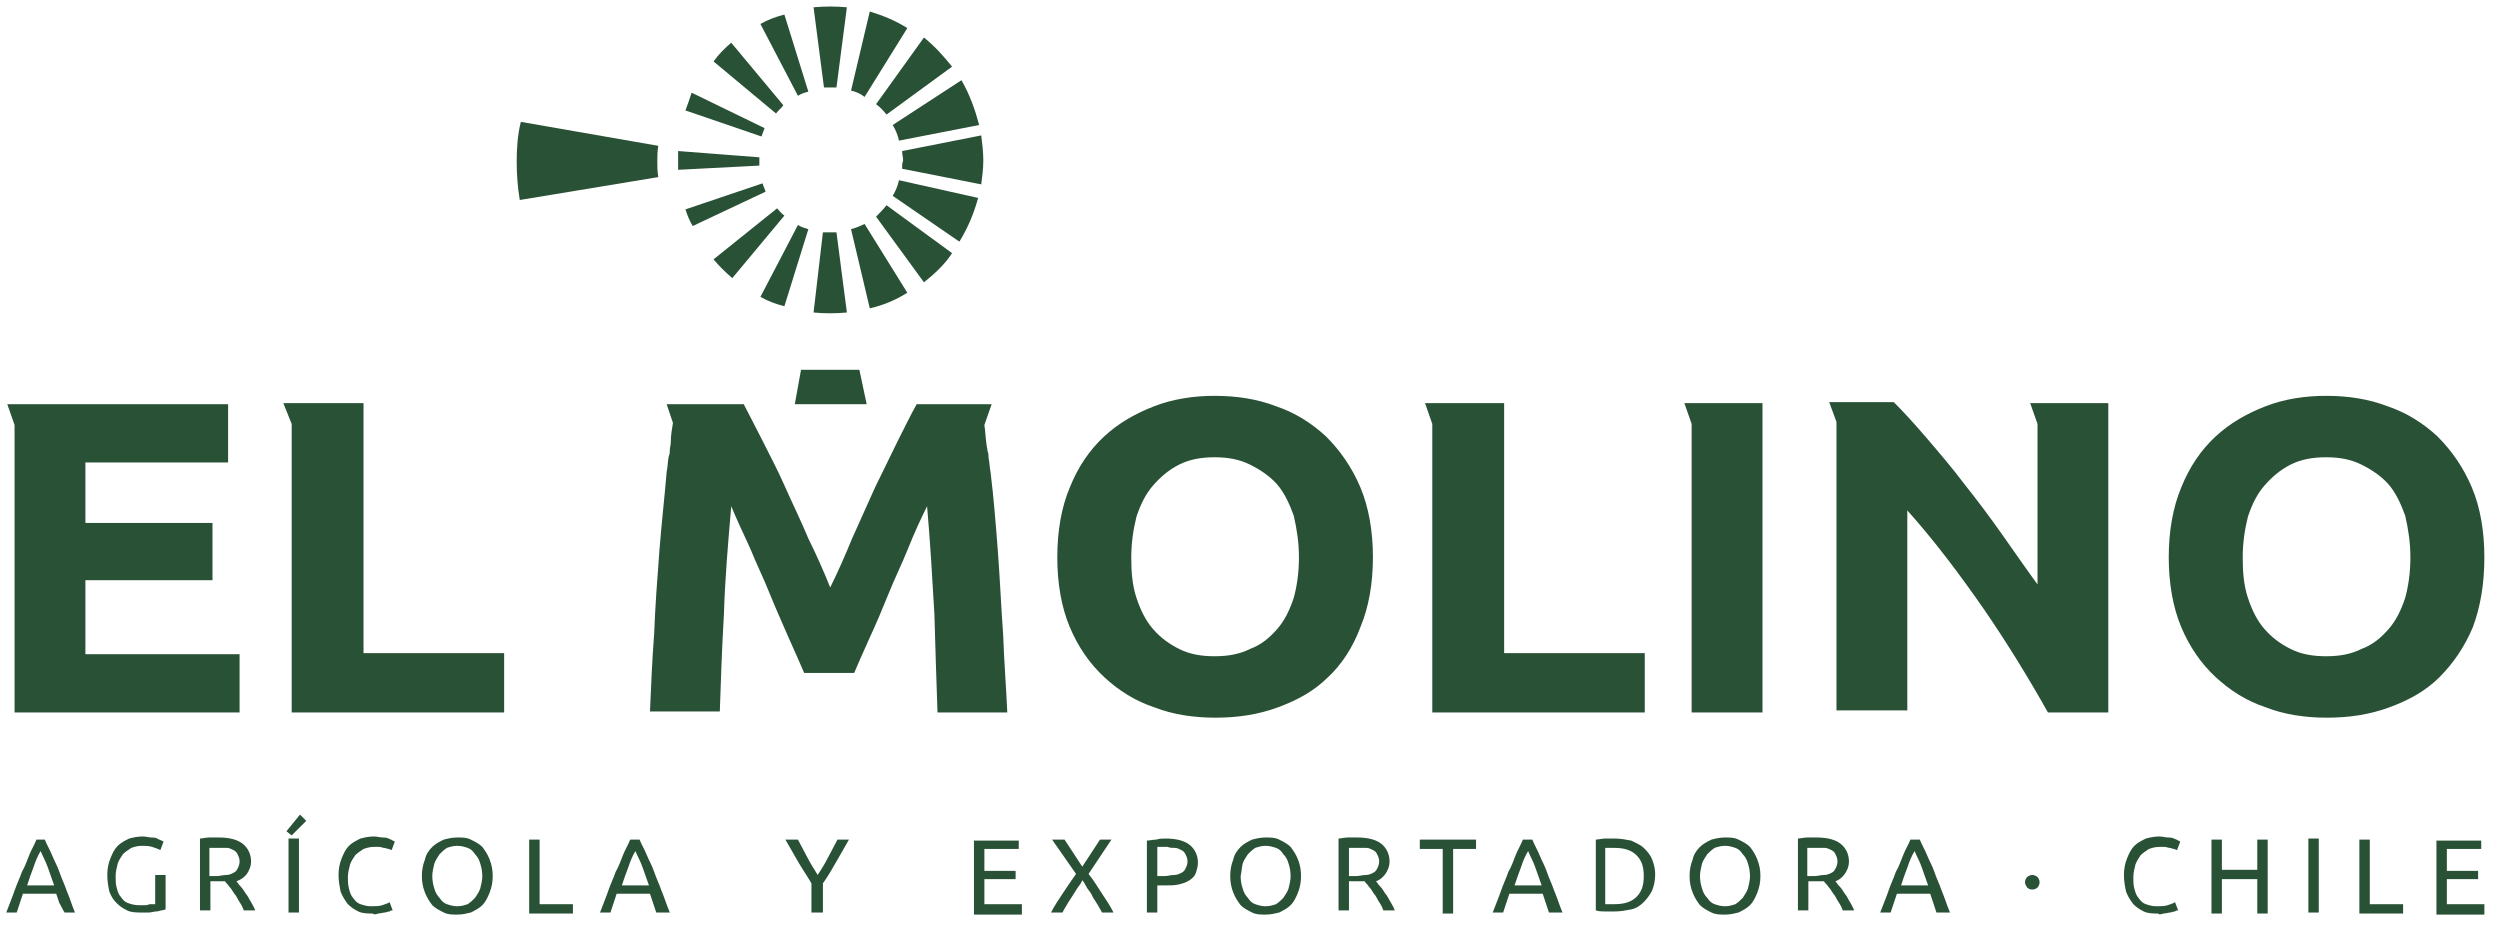 <?xml version="1.0" encoding="UTF-8"?>
<svg xmlns="http://www.w3.org/2000/svg" xmlns:xlink="http://www.w3.org/1999/xlink" width="240px" height="90px" viewBox="0 0 240 90" version="1.1">
<g id="surface1">
<path style=" stroke:none;fill-rule:nonzero;fill:rgb(16.078%,31.765%,20.784%);fill-opacity:1;" d="M 238.5 87.602 L 238.5 86.801 L 234.898 86.801 L 234.898 84.398 L 237.898 84.398 L 237.898 83.602 L 234.898 83.602 L 234.898 81.5 L 238.199 81.5 L 238.199 80.699 L 233.898 80.699 L 233.898 87.801 L 238.5 87.801 Z M 227.5 86.801 L 227.5 80.602 L 226.5 80.602 L 226.5 87.699 L 230.699 87.699 L 230.699 86.801 Z M 221.602 87.602 L 222.602 87.602 L 222.602 80.5 L 221.602 80.5 Z M 216.699 83.5 L 213.301 83.5 L 213.301 80.602 L 212.301 80.602 L 212.301 87.699 L 213.301 87.699 L 213.301 84.398 L 216.699 84.398 L 216.699 87.699 L 217.699 87.699 L 217.699 80.602 L 216.699 80.602 Z M 207.699 87.699 C 207.898 87.699 208.199 87.602 208.301 87.602 C 208.5 87.602 208.602 87.5 208.801 87.5 C 208.898 87.398 209 87.398 209.102 87.398 L 208.801 86.602 C 208.699 86.699 208.398 86.801 208.102 86.898 C 207.801 87 207.398 87 207 87 C 206.602 87 206.301 86.898 206 86.801 C 205.699 86.699 205.5 86.5 205.301 86.199 C 205.102 86 205 85.699 204.898 85.301 C 204.801 85 204.801 84.602 204.801 84.199 C 204.801 83.801 204.898 83.398 205 83 C 205.102 82.699 205.301 82.398 205.5 82.102 C 205.699 81.898 206 81.699 206.301 81.5 C 206.602 81.398 206.898 81.301 207.301 81.301 C 207.5 81.301 207.699 81.301 207.801 81.301 C 208 81.301 208.102 81.398 208.301 81.398 C 208.398 81.398 208.602 81.5 208.699 81.5 C 208.801 81.5 208.898 81.602 209 81.602 L 209.301 80.801 C 209.301 80.801 209.199 80.699 209.102 80.699 C 209 80.602 208.898 80.602 208.699 80.5 C 208.5 80.398 208.301 80.398 208.102 80.398 C 207.898 80.398 207.602 80.301 207.301 80.301 C 206.801 80.301 206.398 80.398 206 80.5 C 205.602 80.699 205.199 80.898 204.898 81.199 C 204.602 81.5 204.398 81.898 204.199 82.398 C 204 82.898 203.898 83.398 203.898 84 C 203.898 84.602 204 85.102 204.102 85.602 C 204.301 86.102 204.5 86.398 204.801 86.801 C 205.102 87.102 205.398 87.301 205.801 87.5 C 206.199 87.699 206.699 87.699 207.199 87.699 C 207.199 87.801 207.398 87.801 207.699 87.699 M 195.602 84.199 C 195.5 84.102 195.301 84 195.102 84 C 194.898 84 194.699 84.102 194.602 84.199 C 194.5 84.301 194.398 84.5 194.398 84.699 C 194.398 84.898 194.5 85 194.602 85.199 C 194.699 85.301 194.898 85.398 195.102 85.398 C 195.301 85.398 195.5 85.301 195.602 85.199 C 195.699 85.102 195.801 84.898 195.801 84.699 C 195.801 84.5 195.699 84.301 195.602 84.199 M 182.5 85 C 182.699 84.398 182.898 83.801 183.102 83.301 C 183.301 82.699 183.5 82.199 183.801 81.699 C 184 82.199 184.301 82.699 184.5 83.301 C 184.699 83.898 184.898 84.398 185.102 85 Z M 187.199 87.602 C 186.898 86.898 186.699 86.199 186.398 85.5 C 186.199 84.898 185.898 84.301 185.699 83.699 C 185.5 83.102 185.199 82.602 185 82.102 C 184.801 81.602 184.5 81.102 184.301 80.602 L 183.398 80.602 C 183.199 81.102 182.898 81.602 182.699 82.102 C 182.5 82.602 182.301 83.199 182 83.699 C 181.801 84.301 181.5 84.898 181.301 85.5 C 181.102 86.102 180.801 86.801 180.5 87.602 L 181.5 87.602 L 182.102 85.801 L 185.301 85.801 C 185.398 86.102 185.5 86.398 185.602 86.699 C 185.699 87 185.801 87.301 185.898 87.602 Z M 175.199 81.398 C 175.398 81.398 175.602 81.5 175.801 81.602 C 176 81.699 176.102 81.801 176.199 82 C 176.301 82.199 176.398 82.398 176.398 82.699 C 176.398 83 176.301 83.199 176.199 83.398 C 176.102 83.602 176 83.699 175.801 83.801 C 175.602 83.898 175.398 84 175.102 84 C 174.801 84 174.5 84.102 174.199 84.102 L 173.5 84.102 L 173.5 81.398 C 173.699 81.398 174 81.398 174.5 81.398 C 174.801 81.398 175 81.398 175.199 81.398 M 177.102 83.898 C 177.301 83.602 177.5 83.199 177.5 82.699 C 177.5 82 177.199 81.398 176.699 81 C 176.199 80.602 175.398 80.398 174.398 80.398 C 174.102 80.398 173.801 80.398 173.5 80.398 C 173.199 80.398 172.801 80.5 172.602 80.5 L 172.602 87.398 L 173.602 87.398 L 173.602 84.602 L 174.801 84.602 C 174.898 84.602 175 84.602 175.102 84.602 C 175.199 84.801 175.398 84.898 175.5 85.102 C 175.699 85.301 175.801 85.5 176 85.801 C 176.199 86 176.301 86.301 176.5 86.602 C 176.699 86.898 176.801 87.102 176.898 87.398 L 178 87.398 C 177.898 87.102 177.699 86.801 177.602 86.602 C 177.398 86.301 177.301 86 177.102 85.801 C 176.898 85.5 176.801 85.301 176.602 85.102 C 176.398 84.898 176.301 84.699 176.199 84.602 C 176.5 84.5 176.801 84.301 177.102 83.898 M 163.398 82.898 C 163.5 82.602 163.699 82.301 163.898 82 C 164.102 81.801 164.301 81.602 164.602 81.398 C 164.898 81.301 165.199 81.199 165.602 81.199 C 166 81.199 166.301 81.301 166.602 81.398 C 166.898 81.5 167.102 81.699 167.301 82 C 167.5 82.199 167.699 82.5 167.801 82.898 C 167.898 83.199 168 83.602 168 84.102 C 168 84.5 167.898 84.898 167.801 85.301 C 167.699 85.602 167.5 85.898 167.301 86.199 C 167.102 86.398 166.898 86.602 166.602 86.801 C 166.301 86.898 166 87 165.602 87 C 165.199 87 164.898 86.898 164.602 86.801 C 164.301 86.699 164.102 86.5 163.898 86.199 C 163.699 86 163.5 85.699 163.398 85.301 C 163.301 85 163.199 84.602 163.199 84.102 C 163.199 83.699 163.301 83.301 163.398 82.898 M 162.5 85.699 C 162.699 86.199 162.898 86.5 163.199 86.898 C 163.5 87.199 163.898 87.398 164.301 87.602 C 164.699 87.801 165.102 87.801 165.602 87.801 C 166.102 87.801 166.5 87.699 166.898 87.602 C 167.301 87.398 167.699 87.199 168 86.898 C 168.301 86.602 168.5 86.199 168.699 85.699 C 168.898 85.199 169 84.699 169 84.102 C 169 83.5 168.898 83 168.699 82.5 C 168.5 82 168.301 81.699 168 81.301 C 167.699 81 167.301 80.801 166.898 80.602 C 166.5 80.398 166.102 80.398 165.602 80.398 C 165.102 80.398 164.699 80.5 164.301 80.602 C 163.898 80.801 163.5 81 163.199 81.301 C 162.898 81.602 162.602 82 162.5 82.5 C 162.301 83 162.199 83.5 162.199 84.102 C 162.199 84.699 162.301 85.199 162.5 85.699 M 154.398 86.801 C 154.199 86.801 154.102 86.801 154.102 86.801 L 154.102 81.398 C 154.199 81.398 154.301 81.398 154.398 81.398 C 154.602 81.398 154.801 81.398 155 81.398 C 155.898 81.398 156.602 81.602 157.102 82.102 C 157.602 82.602 157.801 83.199 157.801 84.102 C 157.801 85 157.602 85.602 157.102 86.102 C 156.602 86.602 155.898 86.801 155 86.801 C 154.801 86.801 154.602 86.801 154.398 86.801 M 158.602 82.5 C 158.398 82 158.102 81.699 157.801 81.398 C 157.5 81.102 157 80.898 156.602 80.699 C 156.102 80.602 155.602 80.5 155 80.5 C 154.699 80.5 154.398 80.5 154.102 80.5 C 153.801 80.5 153.398 80.602 153.199 80.602 L 153.199 87.398 C 153.5 87.5 153.801 87.5 154.102 87.5 C 154.398 87.5 154.801 87.5 155 87.5 C 155.602 87.5 156.102 87.398 156.602 87.301 C 157.102 87.199 157.5 86.898 157.801 86.602 C 158.102 86.301 158.398 85.898 158.602 85.5 C 158.801 85 158.898 84.5 158.898 83.898 C 158.898 83.5 158.801 83 158.602 82.5 M 145.398 85 C 145.602 84.398 145.801 83.801 146 83.301 C 146.199 82.699 146.398 82.199 146.699 81.699 C 146.898 82.199 147.199 82.699 147.398 83.301 C 147.602 83.898 147.801 84.398 148 85 Z M 150 87.602 C 149.699 86.898 149.5 86.199 149.199 85.5 C 149 84.898 148.699 84.301 148.5 83.699 C 148.301 83.102 148 82.602 147.801 82.102 C 147.602 81.602 147.301 81.102 147.102 80.602 L 146.199 80.602 C 146 81.102 145.699 81.602 145.5 82.102 C 145.301 82.602 145.102 83.199 144.801 83.699 C 144.602 84.301 144.301 84.898 144.102 85.5 C 143.898 86.102 143.602 86.801 143.301 87.602 L 144.301 87.602 L 144.898 85.801 L 148.102 85.801 C 148.199 86.102 148.301 86.398 148.398 86.699 C 148.5 87 148.602 87.301 148.699 87.602 Z M 136.301 80.602 L 136.301 81.5 L 138.5 81.5 L 138.5 87.699 L 139.5 87.699 L 139.5 81.5 L 141.699 81.5 L 141.699 80.602 Z M 131.199 81.398 C 131.398 81.398 131.602 81.5 131.801 81.602 C 132 81.699 132.102 81.801 132.199 82 C 132.301 82.199 132.398 82.398 132.398 82.699 C 132.398 83 132.301 83.199 132.199 83.398 C 132.102 83.602 132 83.699 131.801 83.801 C 131.602 83.898 131.398 84 131.102 84 C 130.801 84 130.5 84.102 130.199 84.102 L 129.5 84.102 L 129.5 81.398 C 129.699 81.398 130 81.398 130.5 81.398 C 130.699 81.398 130.898 81.398 131.199 81.398 M 133 83.898 C 133.199 83.602 133.398 83.199 133.398 82.699 C 133.398 82 133.102 81.398 132.602 81 C 132.102 80.602 131.301 80.398 130.301 80.398 C 130 80.398 129.699 80.398 129.398 80.398 C 129.102 80.398 128.699 80.5 128.5 80.5 L 128.5 87.398 L 129.5 87.398 L 129.5 84.602 L 130.699 84.602 C 130.801 84.602 130.898 84.602 131 84.602 C 131.102 84.801 131.301 84.898 131.398 85.102 C 131.602 85.301 131.699 85.5 131.898 85.801 C 132.102 86 132.199 86.301 132.398 86.602 C 132.602 86.898 132.699 87.102 132.801 87.398 L 133.898 87.398 C 133.801 87.102 133.602 86.801 133.5 86.602 C 133.301 86.301 133.199 86 133 85.801 C 132.801 85.5 132.699 85.301 132.5 85.102 C 132.301 84.898 132.199 84.699 132.102 84.602 C 132.398 84.5 132.699 84.301 133 83.898 M 119.301 82.898 C 119.398 82.602 119.602 82.301 119.801 82 C 120 81.801 120.199 81.602 120.5 81.398 C 120.801 81.301 121.102 81.199 121.5 81.199 C 121.898 81.199 122.199 81.301 122.5 81.398 C 122.801 81.5 123 81.699 123.199 82 C 123.398 82.199 123.602 82.5 123.699 82.898 C 123.801 83.199 123.898 83.602 123.898 84.102 C 123.898 84.5 123.801 84.898 123.699 85.301 C 123.602 85.602 123.398 85.898 123.199 86.199 C 123 86.398 122.801 86.602 122.5 86.801 C 122.199 86.898 121.898 87 121.5 87 C 121.102 87 120.801 86.898 120.5 86.801 C 120.199 86.699 120 86.5 119.801 86.199 C 119.602 86 119.398 85.699 119.301 85.301 C 119.199 85 119.102 84.602 119.102 84.102 C 119.199 83.699 119.199 83.301 119.301 82.898 M 118.398 85.699 C 118.602 86.199 118.801 86.5 119.102 86.898 C 119.398 87.199 119.801 87.398 120.199 87.602 C 120.602 87.801 121 87.801 121.5 87.801 C 122 87.801 122.398 87.699 122.801 87.602 C 123.199 87.398 123.602 87.199 123.898 86.898 C 124.199 86.602 124.398 86.199 124.602 85.699 C 124.801 85.199 124.898 84.699 124.898 84.102 C 124.898 83.5 124.801 83 124.602 82.5 C 124.398 82 124.199 81.699 123.898 81.301 C 123.602 81 123.199 80.801 122.801 80.602 C 122.398 80.398 122 80.398 121.5 80.398 C 121 80.398 120.602 80.5 120.199 80.602 C 119.801 80.801 119.398 81 119.102 81.301 C 118.801 81.602 118.5 82 118.398 82.5 C 118.199 83 118.102 83.5 118.102 84.102 C 118.102 84.699 118.199 85.199 118.398 85.699 M 112.801 81.398 C 113 81.398 113.199 81.5 113.398 81.602 C 113.602 81.699 113.699 81.801 113.801 82 C 113.898 82.199 114 82.398 114 82.699 C 114 83 113.898 83.199 113.801 83.398 C 113.699 83.602 113.602 83.699 113.398 83.801 C 113.199 83.898 113 84 112.699 84 C 112.398 84 112.102 84.102 111.801 84.102 L 111.102 84.102 L 111.102 81.301 C 111.301 81.301 111.602 81.301 112.102 81.301 C 112.301 81.398 112.5 81.398 112.801 81.398 M 111 80.602 C 110.699 80.602 110.301 80.699 110.102 80.699 L 110.102 87.602 L 111.102 87.602 L 111.102 85 L 111.898 85 C 112.398 85 112.801 85 113.199 84.898 C 113.602 84.801 113.898 84.699 114.199 84.5 C 114.5 84.301 114.699 84.102 114.801 83.801 C 114.898 83.5 115 83.199 115 82.801 C 115 82.102 114.699 81.5 114.199 81.102 C 113.699 80.699 112.898 80.5 111.898 80.5 C 111.699 80.5 111.301 80.5 111 80.602 M 106.898 87.602 C 106.602 87 106.199 86.398 105.801 85.801 C 105.398 85.199 105 84.5 104.5 83.898 L 106.699 80.602 L 105.602 80.602 L 103.898 83.199 L 102.199 80.602 L 101 80.602 L 103.301 83.898 C 102.801 84.602 102.398 85.199 102 85.801 C 101.602 86.398 101.199 87 100.898 87.602 L 102 87.602 C 102.102 87.398 102.199 87.199 102.398 86.898 C 102.5 86.699 102.699 86.398 102.898 86.102 C 103.102 85.801 103.199 85.602 103.398 85.301 C 103.602 85 103.801 84.801 103.898 84.5 C 104.102 84.699 104.199 85 104.398 85.301 C 104.602 85.602 104.801 85.801 104.898 86.102 C 105.102 86.398 105.199 86.602 105.398 86.898 C 105.5 87.102 105.699 87.398 105.801 87.602 Z M 98.102 87.602 L 98.102 86.801 L 94.5 86.801 L 94.5 84.398 L 97.5 84.398 L 97.5 83.602 L 94.5 83.602 L 94.5 81.5 L 97.801 81.5 L 97.801 80.699 L 93.5 80.699 L 93.5 87.801 L 98.102 87.801 Z M 79 87.602 L 79 84.801 C 79.5 84.102 79.898 83.398 80.301 82.699 C 80.699 82 81.102 81.301 81.5 80.602 L 80.398 80.602 C 80.102 81.199 79.801 81.699 79.5 82.301 C 79.199 82.898 78.898 83.398 78.5 84 C 78.199 83.5 77.801 82.898 77.5 82.301 C 77.199 81.699 76.898 81.199 76.602 80.602 L 75.398 80.602 C 75.801 81.301 76.199 82 76.602 82.699 C 77 83.398 77.5 84.102 77.898 84.801 L 77.898 87.602 Z M 59.699 85 C 59.898 84.398 60.102 83.801 60.301 83.301 C 60.5 82.699 60.699 82.199 61 81.699 C 61.199 82.199 61.5 82.699 61.699 83.301 C 61.898 83.898 62.102 84.398 62.301 85 Z M 64.301 87.602 C 64 86.898 63.801 86.199 63.5 85.5 C 63.301 84.898 63 84.301 62.801 83.699 C 62.602 83.102 62.301 82.602 62.102 82.102 C 61.898 81.602 61.602 81.102 61.398 80.602 L 60.5 80.602 C 60.301 81.102 60 81.602 59.801 82.102 C 59.602 82.602 59.398 83.199 59.102 83.699 C 58.898 84.301 58.602 84.898 58.398 85.5 C 58.199 86.102 57.898 86.801 57.602 87.602 L 58.602 87.602 L 59.199 85.801 L 62.398 85.801 C 62.5 86.102 62.602 86.398 62.699 86.699 C 62.801 87 62.898 87.301 63 87.602 Z M 51.801 86.801 L 51.801 80.602 L 50.801 80.602 L 50.801 87.699 L 55 87.699 L 55 86.801 Z M 41.699 82.898 C 41.801 82.602 42 82.301 42.199 82 C 42.398 81.801 42.602 81.602 42.898 81.398 C 43.199 81.301 43.5 81.199 43.898 81.199 C 44.301 81.199 44.602 81.301 44.898 81.398 C 45.199 81.5 45.398 81.699 45.602 82 C 45.801 82.199 46 82.5 46.102 82.898 C 46.199 83.199 46.301 83.602 46.301 84.102 C 46.301 84.5 46.199 84.898 46.102 85.301 C 46 85.602 45.801 85.898 45.602 86.199 C 45.398 86.398 45.199 86.602 44.898 86.801 C 44.602 86.898 44.301 87 43.898 87 C 43.5 87 43.199 86.898 42.898 86.801 C 42.602 86.699 42.398 86.5 42.199 86.199 C 42 86 41.801 85.699 41.699 85.301 C 41.602 85 41.5 84.602 41.5 84.102 C 41.5 83.699 41.602 83.301 41.699 82.898 M 40.801 85.699 C 41 86.199 41.199 86.5 41.5 86.898 C 41.801 87.199 42.199 87.398 42.602 87.602 C 43 87.801 43.398 87.801 43.898 87.801 C 44.398 87.801 44.801 87.699 45.199 87.602 C 45.602 87.398 46 87.199 46.301 86.898 C 46.602 86.602 46.801 86.199 47 85.699 C 47.199 85.199 47.301 84.699 47.301 84.102 C 47.301 83.5 47.199 83 47 82.5 C 46.801 82 46.602 81.699 46.301 81.301 C 46 81 45.602 80.801 45.199 80.602 C 44.801 80.398 44.398 80.398 43.898 80.398 C 43.398 80.398 43 80.5 42.602 80.602 C 42.199 80.801 41.801 81 41.5 81.301 C 41.199 81.602 40.898 82 40.801 82.5 C 40.602 83 40.5 83.5 40.5 84.102 C 40.5 84.699 40.602 85.199 40.801 85.699 M 36.301 87.699 C 36.5 87.699 36.801 87.602 36.898 87.602 C 37.102 87.602 37.199 87.5 37.398 87.5 C 37.5 87.398 37.602 87.398 37.699 87.398 L 37.398 86.602 C 37.301 86.699 37 86.801 36.699 86.898 C 36.398 87 36 87 35.602 87 C 35.199 87 34.898 86.898 34.602 86.801 C 34.301 86.699 34.102 86.5 33.898 86.199 C 33.699 86 33.602 85.699 33.5 85.301 C 33.398 84.898 33.398 84.602 33.398 84.199 C 33.398 83.801 33.5 83.398 33.602 83 C 33.699 82.699 33.898 82.398 34.102 82.102 C 34.301 81.898 34.602 81.699 34.898 81.5 C 35.199 81.398 35.5 81.301 35.898 81.301 C 36.102 81.301 36.301 81.301 36.398 81.301 C 36.602 81.301 36.699 81.398 36.898 81.398 C 37 81.398 37.199 81.5 37.301 81.5 C 37.398 81.5 37.5 81.602 37.602 81.602 L 37.898 80.801 C 37.898 80.801 37.801 80.699 37.699 80.699 C 37.602 80.602 37.5 80.602 37.301 80.5 C 37.102 80.398 36.898 80.398 36.699 80.398 C 36.5 80.398 36.199 80.301 35.898 80.301 C 35.398 80.301 35 80.398 34.602 80.5 C 34.199 80.699 33.801 80.898 33.5 81.199 C 33.199 81.5 33 81.898 32.801 82.398 C 32.602 82.898 32.5 83.398 32.5 84 C 32.5 84.602 32.602 85.102 32.699 85.602 C 32.898 86.102 33.102 86.398 33.398 86.801 C 33.699 87.102 34 87.301 34.398 87.5 C 34.801 87.699 35.301 87.699 35.801 87.699 C 35.801 87.801 36.102 87.801 36.301 87.699 M 28.801 78.199 L 27.5 79.801 L 28 80.199 L 29.398 78.801 Z M 27.699 87.602 L 28.699 87.602 L 28.699 80.5 L 27.699 80.5 Z M 21.801 81.398 C 22 81.398 22.199 81.5 22.398 81.602 C 22.602 81.699 22.699 81.801 22.801 82 C 22.898 82.199 23 82.398 23 82.699 C 23 83 22.898 83.199 22.801 83.398 C 22.699 83.602 22.602 83.699 22.398 83.801 C 22.199 83.898 22 84 21.699 84 C 21.398 84 21.102 84.102 20.801 84.102 L 20.102 84.102 L 20.102 81.398 C 20.301 81.398 20.602 81.398 21.102 81.398 C 21.301 81.398 21.602 81.398 21.801 81.398 M 23.699 83.898 C 23.898 83.602 24.102 83.199 24.102 82.699 C 24.102 82 23.801 81.398 23.301 81 C 22.801 80.602 22 80.398 21 80.398 C 20.699 80.398 20.398 80.398 20.102 80.398 C 19.801 80.398 19.398 80.5 19.199 80.5 L 19.199 87.398 L 20.199 87.398 L 20.199 84.602 L 21.301 84.602 C 21.398 84.602 21.5 84.602 21.602 84.602 C 21.699 84.801 21.898 84.898 22 85.102 C 22.199 85.301 22.301 85.5 22.5 85.801 C 22.699 86 22.801 86.301 23 86.602 C 23.199 86.898 23.301 87.102 23.398 87.398 L 24.5 87.398 C 24.398 87.102 24.199 86.801 24.102 86.602 C 23.898 86.301 23.801 86 23.602 85.801 C 23.398 85.5 23.301 85.301 23.102 85.102 C 22.898 84.898 22.801 84.699 22.699 84.602 C 23 84.5 23.398 84.301 23.699 83.898 M 14.398 86.801 C 14.301 86.801 14.199 86.898 14 86.898 C 13.801 86.898 13.602 86.898 13.301 86.898 C 12.898 86.898 12.602 86.801 12.301 86.699 C 12 86.602 11.801 86.398 11.602 86.102 C 11.398 85.898 11.301 85.602 11.199 85.199 C 11.102 84.898 11.102 84.5 11.102 84.102 C 11.102 83.699 11.199 83.301 11.301 82.898 C 11.398 82.602 11.602 82.301 11.801 82 C 12 81.801 12.301 81.602 12.602 81.398 C 12.898 81.301 13.199 81.199 13.602 81.199 C 13.898 81.199 14.301 81.199 14.602 81.301 C 14.898 81.398 15.199 81.5 15.398 81.602 L 15.699 80.801 C 15.699 80.801 15.602 80.699 15.5 80.699 C 15.398 80.602 15.199 80.602 15.102 80.5 C 14.898 80.398 14.699 80.398 14.5 80.398 C 14.301 80.398 14 80.301 13.699 80.301 C 13.199 80.301 12.801 80.398 12.398 80.5 C 12 80.699 11.602 80.898 11.301 81.199 C 11 81.5 10.801 81.898 10.602 82.398 C 10.398 82.898 10.301 83.398 10.301 84 C 10.301 84.602 10.398 85.102 10.5 85.602 C 10.699 86.102 10.898 86.398 11.199 86.699 C 11.5 87 11.801 87.199 12.199 87.398 C 12.602 87.602 13.102 87.602 13.602 87.602 C 13.801 87.602 14.102 87.602 14.301 87.602 C 14.5 87.602 14.801 87.5 15 87.5 C 15.199 87.5 15.398 87.398 15.5 87.398 C 15.699 87.398 15.801 87.301 15.898 87.301 L 15.898 84 L 14.898 84 L 14.898 86.801 Z M 2.602 85 C 2.801 84.398 3 83.801 3.199 83.301 C 3.398 82.699 3.602 82.199 3.898 81.699 C 4.102 82.199 4.398 82.699 4.602 83.301 C 4.801 83.898 5 84.398 5.199 85 Z M 7.199 87.602 C 6.898 86.898 6.699 86.199 6.398 85.5 C 6.199 84.898 5.898 84.301 5.699 83.699 C 5.5 83.102 5.199 82.602 5 82.102 C 4.801 81.602 4.5 81.102 4.301 80.602 L 3.5 80.602 C 3.301 81.102 3 81.602 2.801 82.102 C 2.602 82.602 2.398 83.199 2.102 83.699 C 1.898 84.301 1.602 84.898 1.398 85.5 C 1.199 86.102 0.898 86.801 0.602 87.602 L 1.602 87.602 L 2.199 85.801 L 5.398 85.801 C 5.5 86.102 5.602 86.398 5.699 86.699 C 5.898 87 6 87.301 6.199 87.602 Z M 7.199 87.602 "/>
<path style=" stroke:none;fill-rule:nonzero;fill:rgb(16.078%,31.765%,20.784%);fill-opacity:1;" d="M 1.398 68.398 L 23 68.398 L 23 62.801 L 8.199 62.801 L 8.199 55.699 L 20.398 55.699 L 20.398 50.199 L 8.199 50.199 L 8.199 44.398 L 21.898 44.398 L 21.898 38.801 L 0.699 38.801 L 1.398 40.801 Z M 28 68.398 L 48.398 68.398 L 48.398 62.699 L 34.898 62.699 L 34.898 38.699 L 27.199 38.699 L 28 40.699 Z M 90 68.398 L 96.699 68.398 C 96.602 66.102 96.398 63.602 96.301 60.898 C 96.102 58.199 96 55.602 95.801 53 C 95.602 50.398 95.398 47.801 95.102 45.398 C 95 44.898 95 44.398 94.898 43.898 C 94.898 43.699 94.898 43.5 94.801 43.301 C 94.801 43.102 94.699 42.801 94.699 42.602 C 94.602 42 94.602 41.398 94.5 40.801 L 95.199 38.801 L 88 38.801 C 87.5 39.699 86.898 40.898 86.199 42.301 C 85.5 43.699 84.801 45.199 84 46.801 C 83.301 48.398 82.5 50.102 81.801 51.699 C 81.102 53.398 80.398 55 79.699 56.398 C 79.102 54.898 78.398 53.301 77.602 51.699 C 76.898 50 76.102 48.398 75.398 46.801 C 74.699 45.199 73.898 43.699 73.199 42.301 C 72.5 40.898 71.898 39.801 71.398 38.801 L 64 38.801 L 64.602 40.602 C 64.5 41.199 64.398 41.801 64.398 42.398 C 64.398 42.699 64.301 43 64.301 43.199 C 64.301 43.398 64.301 43.602 64.199 43.801 C 64.102 44.301 64.102 44.801 64 45.301 C 63.801 47.699 63.5 50.301 63.301 52.898 C 63.102 55.5 62.898 58.199 62.801 60.801 C 62.602 63.398 62.5 65.898 62.398 68.301 L 69.102 68.301 C 69.199 65.398 69.301 62.301 69.5 58.898 C 69.602 55.5 69.898 52.102 70.199 48.602 C 70.699 49.801 71.301 51.102 72 52.602 C 72.602 54.102 73.301 55.5 73.898 57 C 74.5 58.5 75.102 59.801 75.699 61.199 C 76.301 62.5 76.801 63.699 77.199 64.602 L 82 64.602 C 82.398 63.699 82.898 62.5 83.5 61.199 C 84.102 59.898 84.699 58.5 85.301 57 C 85.898 55.5 86.602 54.102 87.199 52.602 C 87.801 51.102 88.398 49.801 89 48.602 C 89.301 52 89.5 55.5 89.699 58.898 C 89.801 62.398 89.898 65.5 90 68.398 M 124.699 53.5 C 124.699 55 124.5 56.301 124.199 57.398 C 123.801 58.602 123.301 59.602 122.602 60.398 C 121.898 61.199 121.102 61.898 120 62.301 C 119 62.801 117.898 63 116.602 63 C 115.301 63 114.199 62.801 113.199 62.301 C 112.199 61.801 111.398 61.199 110.699 60.398 C 110 59.602 109.5 58.602 109.102 57.398 C 108.699 56.199 108.602 54.898 108.602 53.5 C 108.602 52.102 108.801 50.801 109.102 49.602 C 109.5 48.398 110 47.398 110.699 46.602 C 111.398 45.801 112.199 45.102 113.199 44.602 C 114.199 44.102 115.301 43.898 116.602 43.898 C 117.898 43.898 119 44.102 120 44.602 C 121 45.102 121.898 45.699 122.602 46.5 C 123.301 47.301 123.801 48.398 124.199 49.5 C 124.5 50.801 124.699 52.102 124.699 53.5 M 130.602 60.199 C 131.398 58.301 131.801 56 131.801 53.5 C 131.801 51 131.398 48.699 130.602 46.801 C 129.801 44.898 128.699 43.301 127.301 41.898 C 125.898 40.602 124.301 39.602 122.5 39 C 120.699 38.301 118.699 38 116.602 38 C 114.602 38 112.602 38.301 110.801 39 C 109 39.699 107.398 40.602 106 41.898 C 104.602 43.199 103.5 44.801 102.699 46.801 C 101.898 48.699 101.5 51 101.5 53.5 C 101.5 56 101.898 58.301 102.699 60.199 C 103.5 62.102 104.602 63.699 106 65 C 107.398 66.301 109 67.301 110.801 67.898 C 112.602 68.602 114.602 68.898 116.699 68.898 C 118.801 68.898 120.801 68.602 122.699 67.898 C 124.602 67.199 126.199 66.301 127.5 65 C 128.801 63.801 129.898 62.102 130.602 60.199 M 137.5 68.398 L 157.898 68.398 L 157.898 62.699 L 144.398 62.699 L 144.398 38.699 L 136.801 38.699 L 137.5 40.699 Z M 162.301 68.398 L 169.199 68.398 L 169.199 38.699 L 161.699 38.699 L 162.398 40.699 L 162.398 68.398 Z M 196.602 68.398 L 202.398 68.398 L 202.398 38.699 L 194.898 38.699 L 195.602 40.699 L 195.602 40.602 L 195.602 56.102 C 194.5 54.602 193.398 53 192.199 51.301 C 191 49.602 189.801 48 188.602 46.5 C 187.398 44.898 186.199 43.5 185 42.102 C 183.801 40.699 182.801 39.602 181.801 38.602 L 175.602 38.602 L 176.301 40.5 L 176.301 68.199 L 183.102 68.199 L 183.102 49 C 185.699 51.898 188.102 55.102 190.398 58.398 C 192.602 61.602 194.699 65 196.602 68.398 M 231.398 53.5 C 231.398 55 231.199 56.301 230.898 57.398 C 230.5 58.602 230 59.602 229.301 60.398 C 228.602 61.199 227.801 61.898 226.699 62.301 C 225.699 62.801 224.602 63 223.301 63 C 222 63 220.898 62.801 219.898 62.301 C 218.898 61.801 218.102 61.199 217.398 60.398 C 216.699 59.602 216.199 58.602 215.801 57.398 C 215.398 56.199 215.301 54.898 215.301 53.5 C 215.301 52.102 215.5 50.801 215.801 49.602 C 216.199 48.398 216.699 47.398 217.398 46.602 C 218.102 45.801 218.898 45.102 219.898 44.602 C 220.898 44.102 222 43.898 223.301 43.898 C 224.602 43.898 225.699 44.102 226.699 44.602 C 227.699 45.102 228.602 45.699 229.301 46.5 C 230 47.301 230.5 48.398 230.898 49.5 C 231.199 50.801 231.398 52.102 231.398 53.5 M 238.5 53.5 C 238.5 51 238.102 48.699 237.301 46.801 C 236.5 44.898 235.398 43.301 234 41.898 C 232.602 40.602 231 39.602 229.199 39 C 227.398 38.301 225.398 38 223.301 38 C 221.301 38 219.301 38.301 217.5 39 C 215.699 39.699 214.102 40.602 212.699 41.898 C 211.301 43.199 210.199 44.801 209.398 46.801 C 208.602 48.699 208.199 51 208.199 53.5 C 208.199 56 208.602 58.301 209.398 60.199 C 210.199 62.102 211.301 63.699 212.699 65 C 214.102 66.301 215.699 67.301 217.5 67.898 C 219.301 68.602 221.301 68.898 223.398 68.898 C 225.5 68.898 227.5 68.602 229.398 67.898 C 231.301 67.199 232.898 66.301 234.199 65 C 235.5 63.699 236.602 62.102 237.398 60.199 C 238.102 58.301 238.5 56.102 238.5 53.5 "/>
<path style=" stroke:none;fill-rule:nonzero;fill:rgb(16.078%,31.765%,20.784%);fill-opacity:1;" d="M 49.602 15.5 C 49.602 16.801 49.699 18 49.898 19.199 L 63.199 17 C 63.102 16.5 63.102 16 63.102 15.5 C 63.102 15 63.102 14.5 63.199 14 L 50 11.699 C 49.699 12.898 49.602 14.199 49.602 15.5 "/>
<path style=" stroke:none;fill-rule:nonzero;fill:rgb(16.078%,31.765%,20.784%);fill-opacity:1;" d="M 79.699 8.398 C 79.898 8.398 80.102 8.398 80.301 8.398 L 81.301 0.699 C 80.199 0.602 79.199 0.602 78.102 0.699 L 79.102 8.398 C 79.301 8.398 79.5 8.398 79.699 8.398 M 73 2.301 L 76.602 9.199 C 76.898 9 77.199 8.898 77.602 8.801 L 75.301 1.398 C 74.5 1.602 73.699 1.898 73 2.301 M 81.699 8.699 C 82.199 8.801 82.602 9 83 9.301 L 87.102 2.699 C 86 2 84.801 1.5 83.5 1.102 Z M 68.5 5.898 L 74.5 10.898 C 74.699 10.602 75 10.398 75.199 10.102 L 70.199 4.102 C 69.602 4.602 69 5.199 68.5 5.898 M 84.102 10 C 84.5 10.301 84.801 10.602 85.102 11 L 91.398 6.398 C 90.602 5.398 89.699 4.398 88.699 3.602 Z M 65.801 10.602 L 73.102 13.102 C 73.199 12.801 73.301 12.602 73.398 12.301 L 66.398 8.898 C 66.199 9.5 66 10.102 65.801 10.602 M 85.699 12 C 86 12.5 86.199 13 86.301 13.5 L 94 12 C 93.602 10.5 93.102 9.102 92.301 7.699 Z M 65.102 14.5 C 65.102 14.801 65.102 15.102 65.102 15.398 C 65.102 15.699 65.102 15.898 65.102 16.301 L 72.898 15.898 C 72.898 15.801 72.898 15.602 72.898 15.5 C 72.898 15.398 72.898 15.199 72.898 15.102 Z M 86.602 16.199 L 94.199 17.699 C 94.301 16.898 94.398 16.199 94.398 15.398 C 94.398 14.602 94.301 13.801 94.199 13 L 86.602 14.5 C 86.602 14.801 86.699 15.102 86.699 15.398 C 86.602 15.699 86.602 15.898 86.602 16.199 M 65.801 20.102 C 66 20.699 66.199 21.199 66.5 21.699 L 73.5 18.398 C 73.398 18.102 73.301 17.898 73.199 17.602 Z M 85.699 18.801 L 92.102 23.199 C 92.898 21.898 93.5 20.5 93.898 19 L 86.301 17.301 C 86.199 17.801 86 18.301 85.699 18.801 M 68.5 24.898 C 69 25.5 69.602 26.102 70.301 26.699 L 75.301 20.699 C 75 20.5 74.801 20.199 74.602 20 Z M 84.102 20.801 L 88.699 27.102 C 89.699 26.301 90.699 25.398 91.398 24.301 L 85.102 19.699 C 84.801 20.102 84.398 20.5 84.102 20.801 M 73 28.5 C 73.699 28.898 74.5 29.199 75.301 29.398 L 77.602 22 C 77.301 21.898 76.898 21.801 76.602 21.602 Z M 81.699 22 L 83.5 29.602 C 84.801 29.301 86 28.801 87.102 28.102 L 83 21.5 C 82.602 21.699 82.102 21.898 81.699 22 M 78.102 30 C 79.199 30.102 80.199 30.102 81.301 30 L 80.301 22.301 C 79.898 22.301 79.5 22.301 79 22.301 Z M 78.102 30 "/>
<path style=" stroke:none;fill-rule:nonzero;fill:rgb(16.078%,31.765%,20.784%);fill-opacity:1;" d="M 76.898 35.5 L 76.301 38.801 L 83.199 38.801 L 82.5 35.5 Z M 76.898 35.5 "/>
</g>
</svg>
